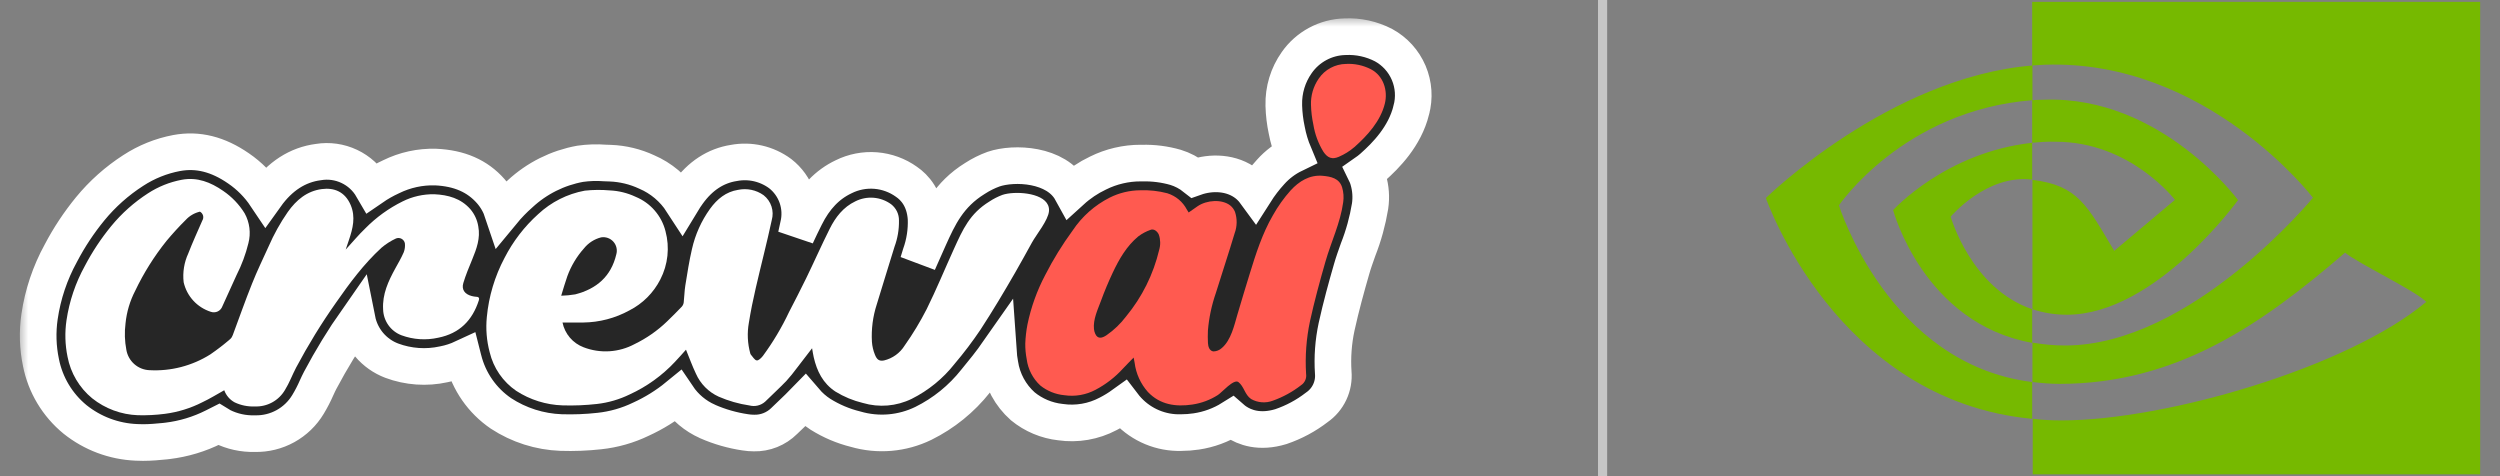 <svg width="126" height="24" viewBox="0 0 126 24" fill="none" xmlns="http://www.w3.org/2000/svg">
<rect x="0" y="0" width="126" height="24" fill="#808080" stroke="none"/>
<mask id="path-1-outside-1_8721_1847" maskUnits="userSpaceOnUse" x="0.924" y="0.846" width="72" height="23" fill="black">
<rect fill="white" x="0.924" y="0.846" width="72" height="23"/>
<path d="M71.127 5.556V5.559C70.798 6.879 69.853 7.835 69.173 8.438L69.156 8.453C69.05 8.545 68.939 8.631 68.824 8.711C68.874 8.813 68.916 8.92 68.95 9.029L68.955 9.049C69.085 9.484 69.118 9.941 69.052 10.39C68.928 11.141 68.726 11.876 68.447 12.584C68.325 12.927 68.208 13.253 68.118 13.573C67.871 14.428 67.59 15.441 67.363 16.475C67.202 17.23 67.145 18.003 67.195 18.773C67.225 19.113 67.164 19.455 67.018 19.764C66.873 20.073 66.648 20.337 66.367 20.531C65.821 20.953 65.209 21.28 64.556 21.502C63.479 21.829 62.728 21.544 62.287 21.246C62.215 21.197 62.146 21.144 62.081 21.087C61.537 21.427 60.928 21.651 60.293 21.745C60.04 21.783 59.784 21.802 59.527 21.803C59.029 21.817 58.534 21.726 58.074 21.535C57.613 21.344 57.199 21.058 56.857 20.696C56.767 20.601 56.682 20.502 56.603 20.398C56.364 20.57 56.113 20.724 55.852 20.858C55.114 21.249 54.272 21.395 53.446 21.275C52.749 21.198 52.089 20.921 51.547 20.476C50.925 19.924 50.517 19.17 50.395 18.347C50.357 18.142 50.331 17.935 50.317 17.727C49.95 18.252 49.553 18.744 49.171 19.206C48.462 20.102 47.563 20.831 46.539 21.337C45.475 21.856 44.257 21.961 43.121 21.63C42.494 21.475 41.896 21.221 41.349 20.878C41.059 20.69 40.798 20.46 40.573 20.197C40.35 20.427 40.127 20.639 39.913 20.844C39.783 20.968 39.651 21.092 39.523 21.218C39.324 21.416 39.086 21.571 38.825 21.676C38.565 21.78 38.285 21.831 38.005 21.825C37.855 21.825 37.706 21.813 37.559 21.789C36.909 21.692 36.274 21.511 35.672 21.248L35.654 21.238C35.045 20.968 34.524 20.53 34.152 19.977C33.587 20.439 32.965 20.825 32.302 21.127C31.643 21.446 30.933 21.648 30.205 21.725C29.565 21.796 28.921 21.821 28.277 21.8C27.198 21.76 26.151 21.427 25.248 20.835C24.305 20.192 23.631 19.224 23.356 18.117C23.351 18.093 23.344 18.069 23.338 18.045C23.028 18.189 22.701 18.296 22.366 18.361C21.492 18.554 20.581 18.49 19.743 18.177C19.302 18.01 18.911 17.733 18.606 17.374C18.302 17.014 18.093 16.583 18.001 16.121C17.317 17.098 16.695 18.116 16.137 19.169C16.078 19.277 16.02 19.409 15.956 19.546C15.83 19.834 15.686 20.113 15.524 20.381C15.248 20.841 14.855 21.219 14.386 21.478C13.916 21.737 13.386 21.867 12.85 21.855H12.841C12.27 21.871 11.704 21.747 11.192 21.494C11.134 21.463 11.077 21.43 11.022 21.396C10.944 21.436 10.865 21.474 10.783 21.513C10.048 21.883 9.255 22.122 8.438 22.22L8.306 22.235C7.968 22.268 7.597 22.304 7.206 22.304C7.094 22.304 6.981 22.3 6.868 22.295C5.742 22.247 4.661 21.842 3.782 21.138C2.894 20.411 2.287 19.398 2.064 18.272C1.905 17.511 1.881 16.727 1.993 15.958C2.157 14.837 2.52 13.754 3.066 12.761C3.481 11.967 3.977 11.219 4.544 10.526C5.163 9.772 5.896 9.119 6.716 8.592C7.38 8.159 8.123 7.86 8.902 7.713C9.964 7.515 10.984 7.769 12.027 8.491C12.568 8.861 13.033 9.331 13.397 9.875C14.109 8.879 15.001 8.303 16.049 8.168C16.578 8.081 17.12 8.158 17.604 8.387C18.089 8.615 18.492 8.986 18.761 9.449C19.062 9.242 19.38 9.061 19.712 8.908C20.408 8.565 21.177 8.397 21.953 8.42C23.15 8.473 24.06 8.87 24.733 9.634C25 9.938 25.203 10.294 25.331 10.679C25.6 10.353 25.894 10.049 26.212 9.769C27.056 8.986 28.108 8.46 29.242 8.255C29.658 8.196 30.079 8.182 30.498 8.215C30.585 8.219 30.675 8.223 30.763 8.224C31.397 8.249 32.019 8.399 32.594 8.667C33.324 8.98 33.944 9.504 34.376 10.171C34.468 10.019 34.566 9.869 34.671 9.725C35.292 8.864 36.071 8.356 36.985 8.213C37.39 8.137 37.806 8.145 38.208 8.237C38.609 8.33 38.988 8.504 39.319 8.749C39.71 9.052 40.004 9.462 40.167 9.929C40.329 10.396 40.353 10.901 40.235 11.381C40.2 11.546 40.163 11.712 40.127 11.876C40.275 11.56 40.426 11.24 40.586 10.924C41.064 9.959 41.697 9.299 42.517 8.91C43.019 8.66 43.578 8.552 44.136 8.596C44.694 8.641 45.23 8.836 45.685 9.162C46.098 9.444 46.605 9.994 46.674 11.017C46.697 11.635 46.602 12.252 46.394 12.834C46.354 12.966 46.314 13.099 46.272 13.233L46.349 13.057C46.504 12.703 46.661 12.348 46.82 11.997C47.306 10.919 47.805 9.816 49.138 8.992C49.432 8.801 49.748 8.644 50.077 8.524C51.11 8.173 53.241 8.259 53.994 9.626C54.396 9.26 54.849 8.955 55.34 8.722C56.008 8.39 56.745 8.218 57.491 8.219L57.56 8.221C58.13 8.205 58.7 8.277 59.248 8.435C59.6 8.543 59.929 8.716 60.218 8.945C61.037 8.654 62.081 8.672 62.85 9.277C63.002 9.399 63.137 9.539 63.252 9.696C63.486 9.328 63.751 8.981 64.046 8.659C64.375 8.293 64.773 7.993 65.217 7.778C65.052 7.384 64.929 6.974 64.85 6.554C64.765 6.153 64.716 5.746 64.704 5.336V5.304C64.683 4.535 64.912 3.781 65.356 3.154C65.63 2.762 65.992 2.44 66.413 2.214C66.834 1.987 67.302 1.863 67.78 1.851C68.457 1.817 69.132 1.964 69.734 2.277C70.301 2.587 70.747 3.079 71 3.674C71.252 4.269 71.297 4.932 71.127 5.556Z"/>
</mask>
<path d="M71.127 5.556V5.559C70.798 6.879 69.853 7.835 69.173 8.438L69.156 8.453C69.05 8.545 68.939 8.631 68.824 8.711C68.874 8.813 68.916 8.92 68.95 9.029L68.955 9.049C69.085 9.484 69.118 9.941 69.052 10.39C68.928 11.141 68.726 11.876 68.447 12.584C68.325 12.927 68.208 13.253 68.118 13.573C67.871 14.428 67.59 15.441 67.363 16.475C67.202 17.23 67.145 18.003 67.195 18.773C67.225 19.113 67.164 19.455 67.018 19.764C66.873 20.073 66.648 20.337 66.367 20.531C65.821 20.953 65.209 21.28 64.556 21.502C63.479 21.829 62.728 21.544 62.287 21.246C62.215 21.197 62.146 21.144 62.081 21.087C61.537 21.427 60.928 21.651 60.293 21.745C60.04 21.783 59.784 21.802 59.527 21.803C59.029 21.817 58.534 21.726 58.074 21.535C57.613 21.344 57.199 21.058 56.857 20.696C56.767 20.601 56.682 20.502 56.603 20.398C56.364 20.57 56.113 20.724 55.852 20.858C55.114 21.249 54.272 21.395 53.446 21.275C52.749 21.198 52.089 20.921 51.547 20.476C50.925 19.924 50.517 19.17 50.395 18.347C50.357 18.142 50.331 17.935 50.317 17.727C49.95 18.252 49.553 18.744 49.171 19.206C48.462 20.102 47.563 20.831 46.539 21.337C45.475 21.856 44.257 21.961 43.121 21.63C42.494 21.475 41.896 21.221 41.349 20.878C41.059 20.69 40.798 20.46 40.573 20.197C40.35 20.427 40.127 20.639 39.913 20.844C39.783 20.968 39.651 21.092 39.523 21.218C39.324 21.416 39.086 21.571 38.825 21.676C38.565 21.78 38.285 21.831 38.005 21.825C37.855 21.825 37.706 21.813 37.559 21.789C36.909 21.692 36.274 21.511 35.672 21.248L35.654 21.238C35.045 20.968 34.524 20.53 34.152 19.977C33.587 20.439 32.965 20.825 32.302 21.127C31.643 21.446 30.933 21.648 30.205 21.725C29.565 21.796 28.921 21.821 28.277 21.8C27.198 21.76 26.151 21.427 25.248 20.835C24.305 20.192 23.631 19.224 23.356 18.117C23.351 18.093 23.344 18.069 23.338 18.045C23.028 18.189 22.701 18.296 22.366 18.361C21.492 18.554 20.581 18.49 19.743 18.177C19.302 18.01 18.911 17.733 18.606 17.374C18.302 17.014 18.093 16.583 18.001 16.121C17.317 17.098 16.695 18.116 16.137 19.169C16.078 19.277 16.02 19.409 15.956 19.546C15.83 19.834 15.686 20.113 15.524 20.381C15.248 20.841 14.855 21.219 14.386 21.478C13.916 21.737 13.386 21.867 12.85 21.855H12.841C12.27 21.871 11.704 21.747 11.192 21.494C11.134 21.463 11.077 21.43 11.022 21.396C10.944 21.436 10.865 21.474 10.783 21.513C10.048 21.883 9.255 22.122 8.438 22.22L8.306 22.235C7.968 22.268 7.597 22.304 7.206 22.304C7.094 22.304 6.981 22.3 6.868 22.295C5.742 22.247 4.661 21.842 3.782 21.138C2.894 20.411 2.287 19.398 2.064 18.272C1.905 17.511 1.881 16.727 1.993 15.958C2.157 14.837 2.52 13.754 3.066 12.761C3.481 11.967 3.977 11.219 4.544 10.526C5.163 9.772 5.896 9.119 6.716 8.592C7.38 8.159 8.123 7.86 8.902 7.713C9.964 7.515 10.984 7.769 12.027 8.491C12.568 8.861 13.033 9.331 13.397 9.875C14.109 8.879 15.001 8.303 16.049 8.168C16.578 8.081 17.12 8.158 17.604 8.387C18.089 8.615 18.492 8.986 18.761 9.449C19.062 9.242 19.38 9.061 19.712 8.908C20.408 8.565 21.177 8.397 21.953 8.42C23.15 8.473 24.06 8.87 24.733 9.634C25 9.938 25.203 10.294 25.331 10.679C25.6 10.353 25.894 10.049 26.212 9.769C27.056 8.986 28.108 8.46 29.242 8.255C29.658 8.196 30.079 8.182 30.498 8.215C30.585 8.219 30.675 8.223 30.763 8.224C31.397 8.249 32.019 8.399 32.594 8.667C33.324 8.98 33.944 9.504 34.376 10.171C34.468 10.019 34.566 9.869 34.671 9.725C35.292 8.864 36.071 8.356 36.985 8.213C37.39 8.137 37.806 8.145 38.208 8.237C38.609 8.33 38.988 8.504 39.319 8.749C39.71 9.052 40.004 9.462 40.167 9.929C40.329 10.396 40.353 10.901 40.235 11.381C40.2 11.546 40.163 11.712 40.127 11.876C40.275 11.56 40.426 11.24 40.586 10.924C41.064 9.959 41.697 9.299 42.517 8.91C43.019 8.66 43.578 8.552 44.136 8.596C44.694 8.641 45.23 8.836 45.685 9.162C46.098 9.444 46.605 9.994 46.674 11.017C46.697 11.635 46.602 12.252 46.394 12.834C46.354 12.966 46.314 13.099 46.272 13.233L46.349 13.057C46.504 12.703 46.661 12.348 46.82 11.997C47.306 10.919 47.805 9.816 49.138 8.992C49.432 8.801 49.748 8.644 50.077 8.524C51.11 8.173 53.241 8.259 53.994 9.626C54.396 9.26 54.849 8.955 55.34 8.722C56.008 8.39 56.745 8.218 57.491 8.219L57.56 8.221C58.13 8.205 58.7 8.277 59.248 8.435C59.6 8.543 59.929 8.716 60.218 8.945C61.037 8.654 62.081 8.672 62.85 9.277C63.002 9.399 63.137 9.539 63.252 9.696C63.486 9.328 63.751 8.981 64.046 8.659C64.375 8.293 64.773 7.993 65.217 7.778C65.052 7.384 64.929 6.974 64.85 6.554C64.765 6.153 64.716 5.746 64.704 5.336V5.304C64.683 4.535 64.912 3.781 65.356 3.154C65.63 2.762 65.992 2.44 66.413 2.214C66.834 1.987 67.302 1.863 67.78 1.851C68.457 1.817 69.132 1.964 69.734 2.277C70.301 2.587 70.747 3.079 71 3.674C71.252 4.269 71.297 4.932 71.127 5.556Z" fill="#262626"/>
<path d="M71.127 5.556V5.559C70.798 6.879 69.853 7.835 69.173 8.438L69.156 8.453C69.05 8.545 68.939 8.631 68.824 8.711C68.874 8.813 68.916 8.92 68.95 9.029L68.955 9.049C69.085 9.484 69.118 9.941 69.052 10.39C68.928 11.141 68.726 11.876 68.447 12.584C68.325 12.927 68.208 13.253 68.118 13.573C67.871 14.428 67.59 15.441 67.363 16.475C67.202 17.23 67.145 18.003 67.195 18.773C67.225 19.113 67.164 19.455 67.018 19.764C66.873 20.073 66.648 20.337 66.367 20.531C65.821 20.953 65.209 21.28 64.556 21.502C63.479 21.829 62.728 21.544 62.287 21.246C62.215 21.197 62.146 21.144 62.081 21.087C61.537 21.427 60.928 21.651 60.293 21.745C60.04 21.783 59.784 21.802 59.527 21.803C59.029 21.817 58.534 21.726 58.074 21.535C57.613 21.344 57.199 21.058 56.857 20.696C56.767 20.601 56.682 20.502 56.603 20.398C56.364 20.57 56.113 20.724 55.852 20.858C55.114 21.249 54.272 21.395 53.446 21.275C52.749 21.198 52.089 20.921 51.547 20.476C50.925 19.924 50.517 19.17 50.395 18.347C50.357 18.142 50.331 17.935 50.317 17.727C49.95 18.252 49.553 18.744 49.171 19.206C48.462 20.102 47.563 20.831 46.539 21.337C45.475 21.856 44.257 21.961 43.121 21.63C42.494 21.475 41.896 21.221 41.349 20.878C41.059 20.69 40.798 20.46 40.573 20.197C40.35 20.427 40.127 20.639 39.913 20.844C39.783 20.968 39.651 21.092 39.523 21.218C39.324 21.416 39.086 21.571 38.825 21.676C38.565 21.78 38.285 21.831 38.005 21.825C37.855 21.825 37.706 21.813 37.559 21.789C36.909 21.692 36.274 21.511 35.672 21.248L35.654 21.238C35.045 20.968 34.524 20.53 34.152 19.977C33.587 20.439 32.965 20.825 32.302 21.127C31.643 21.446 30.933 21.648 30.205 21.725C29.565 21.796 28.921 21.821 28.277 21.8C27.198 21.76 26.151 21.427 25.248 20.835C24.305 20.192 23.631 19.224 23.356 18.117C23.351 18.093 23.344 18.069 23.338 18.045C23.028 18.189 22.701 18.296 22.366 18.361C21.492 18.554 20.581 18.49 19.743 18.177C19.302 18.01 18.911 17.733 18.606 17.374C18.302 17.014 18.093 16.583 18.001 16.121C17.317 17.098 16.695 18.116 16.137 19.169C16.078 19.277 16.02 19.409 15.956 19.546C15.83 19.834 15.686 20.113 15.524 20.381C15.248 20.841 14.855 21.219 14.386 21.478C13.916 21.737 13.386 21.867 12.85 21.855H12.841C12.27 21.871 11.704 21.747 11.192 21.494C11.134 21.463 11.077 21.43 11.022 21.396C10.944 21.436 10.865 21.474 10.783 21.513C10.048 21.883 9.255 22.122 8.438 22.22L8.306 22.235C7.968 22.268 7.597 22.304 7.206 22.304C7.094 22.304 6.981 22.3 6.868 22.295C5.742 22.247 4.661 21.842 3.782 21.138C2.894 20.411 2.287 19.398 2.064 18.272C1.905 17.511 1.881 16.727 1.993 15.958C2.157 14.837 2.52 13.754 3.066 12.761C3.481 11.967 3.977 11.219 4.544 10.526C5.163 9.772 5.896 9.119 6.716 8.592C7.38 8.159 8.123 7.86 8.902 7.713C9.964 7.515 10.984 7.769 12.027 8.491C12.568 8.861 13.033 9.331 13.397 9.875C14.109 8.879 15.001 8.303 16.049 8.168C16.578 8.081 17.12 8.158 17.604 8.387C18.089 8.615 18.492 8.986 18.761 9.449C19.062 9.242 19.38 9.061 19.712 8.908C20.408 8.565 21.177 8.397 21.953 8.42C23.15 8.473 24.06 8.87 24.733 9.634C25 9.938 25.203 10.294 25.331 10.679C25.6 10.353 25.894 10.049 26.212 9.769C27.056 8.986 28.108 8.46 29.242 8.255C29.658 8.196 30.079 8.182 30.498 8.215C30.585 8.219 30.675 8.223 30.763 8.224C31.397 8.249 32.019 8.399 32.594 8.667C33.324 8.98 33.944 9.504 34.376 10.171C34.468 10.019 34.566 9.869 34.671 9.725C35.292 8.864 36.071 8.356 36.985 8.213C37.39 8.137 37.806 8.145 38.208 8.237C38.609 8.33 38.988 8.504 39.319 8.749C39.71 9.052 40.004 9.462 40.167 9.929C40.329 10.396 40.353 10.901 40.235 11.381C40.2 11.546 40.163 11.712 40.127 11.876C40.275 11.56 40.426 11.24 40.586 10.924C41.064 9.959 41.697 9.299 42.517 8.91C43.019 8.66 43.578 8.552 44.136 8.596C44.694 8.641 45.23 8.836 45.685 9.162C46.098 9.444 46.605 9.994 46.674 11.017C46.697 11.635 46.602 12.252 46.394 12.834C46.354 12.966 46.314 13.099 46.272 13.233L46.349 13.057C46.504 12.703 46.661 12.348 46.82 11.997C47.306 10.919 47.805 9.816 49.138 8.992C49.432 8.801 49.748 8.644 50.077 8.524C51.11 8.173 53.241 8.259 53.994 9.626C54.396 9.26 54.849 8.955 55.34 8.722C56.008 8.39 56.745 8.218 57.491 8.219L57.56 8.221C58.13 8.205 58.7 8.277 59.248 8.435C59.6 8.543 59.929 8.716 60.218 8.945C61.037 8.654 62.081 8.672 62.85 9.277C63.002 9.399 63.137 9.539 63.252 9.696C63.486 9.328 63.751 8.981 64.046 8.659C64.375 8.293 64.773 7.993 65.217 7.778C65.052 7.384 64.929 6.974 64.85 6.554C64.765 6.153 64.716 5.746 64.704 5.336V5.304C64.683 4.535 64.912 3.781 65.356 3.154C65.63 2.762 65.992 2.44 66.413 2.214C66.834 1.987 67.302 1.863 67.78 1.851C68.457 1.817 69.132 1.964 69.734 2.277C70.301 2.587 70.747 3.079 71 3.674C71.252 4.269 71.297 4.932 71.127 5.556Z" stroke="white" stroke-width="1.846" mask="url(#path-1-outside-1_8721_1847)"/>
<path d="M69.795 5.227C69.576 6.106 68.922 6.828 68.262 7.413C68.027 7.615 67.764 7.779 67.48 7.901C67.136 8.053 66.906 7.956 66.699 7.647C66.443 7.229 66.271 6.764 66.193 6.28C66.123 5.957 66.083 5.629 66.074 5.298C66.055 4.82 66.193 4.349 66.467 3.957C66.619 3.734 66.822 3.551 67.059 3.424C67.297 3.296 67.561 3.227 67.83 3.222C68.269 3.197 68.705 3.29 69.095 3.491C69.722 3.816 69.96 4.564 69.795 5.227Z" fill="#FF5A50"/>
<path d="M67.642 9.44C67.498 8.982 67.076 8.899 66.668 8.861C65.999 8.801 65.474 9.137 65.052 9.592C64.704 9.981 64.401 10.408 64.147 10.864C63.617 11.781 63.295 12.793 62.986 13.798C62.785 14.452 62.609 15.027 62.359 15.875C62.211 16.377 62.044 17.151 61.579 17.541C61.463 17.649 61.311 17.709 61.153 17.712C60.959 17.684 60.89 17.479 60.881 17.289C60.87 17.079 60.87 16.869 60.879 16.659C60.932 16.014 61.067 15.379 61.279 14.769C61.59 13.763 61.925 12.765 62.226 11.756C62.355 11.408 62.361 11.026 62.242 10.674C62.191 10.55 62.109 10.441 62.005 10.356C61.586 10.027 60.828 10.082 60.369 10.387C60.217 10.492 60.067 10.599 59.908 10.709C59.874 10.652 59.846 10.612 59.821 10.568C59.719 10.372 59.579 10.197 59.41 10.055C59.24 9.913 59.043 9.806 58.832 9.74C58.389 9.623 57.931 9.573 57.474 9.59C56.936 9.593 56.406 9.72 55.926 9.961C55.17 10.344 54.527 10.916 54.059 11.621C53.541 12.328 53.08 13.076 52.681 13.857C52.266 14.642 51.964 15.482 51.784 16.352C51.723 16.67 51.686 16.993 51.674 17.317C51.671 17.579 51.695 17.841 51.745 18.099C51.811 18.611 52.056 19.084 52.436 19.433C52.783 19.709 53.203 19.878 53.645 19.919C54.184 19.999 54.735 19.902 55.216 19.645C55.738 19.371 56.208 19.006 56.604 18.569C56.77 18.39 56.946 18.218 57.136 18.02C57.157 18.136 57.174 18.209 57.185 18.282C57.253 18.828 57.486 19.341 57.852 19.753C58.47 20.404 59.261 20.512 60.095 20.389C60.553 20.321 60.992 20.157 61.383 19.907C61.587 19.777 62.185 19.076 62.418 19.258C62.705 19.481 62.734 19.894 63.055 20.11C63.221 20.205 63.406 20.261 63.597 20.275C63.788 20.289 63.98 20.261 64.158 20.192C64.668 20.01 65.146 19.748 65.573 19.415C65.666 19.354 65.739 19.268 65.784 19.166C65.829 19.065 65.844 18.952 65.827 18.843C65.773 17.951 65.839 17.056 66.025 16.181C66.246 15.178 66.516 14.185 66.799 13.198C67.085 12.193 67.554 11.241 67.697 10.193C67.734 9.941 67.715 9.684 67.642 9.44ZM58.421 12.599C58.13 13.824 57.563 14.967 56.763 15.938C56.484 16.309 56.149 16.632 55.768 16.896C55.544 17.046 55.324 17.101 55.2 16.823C55.166 16.747 55.144 16.665 55.136 16.582C55.087 16.105 55.322 15.608 55.485 15.173C55.664 14.683 55.865 14.203 56.086 13.734C56.406 13.056 56.781 12.405 57.366 11.917C57.557 11.773 57.77 11.659 57.996 11.581C58.152 11.519 58.335 11.658 58.406 11.829C58.491 12.078 58.496 12.347 58.421 12.599Z" fill="#FF5A50"/>
<path d="M24.133 15.138C23.808 16.149 23.159 16.805 22.095 17.019C21.476 17.16 20.83 17.118 20.234 16.898C19.968 16.797 19.737 16.618 19.573 16.385C19.408 16.152 19.316 15.875 19.309 15.59C19.265 14.827 19.571 14.169 19.925 13.526C20.073 13.259 20.227 12.994 20.349 12.714C20.402 12.575 20.422 12.425 20.408 12.276C20.401 12.226 20.382 12.179 20.354 12.138C20.325 12.097 20.288 12.062 20.244 12.038C20.201 12.013 20.152 11.998 20.102 11.995C20.052 11.992 20.003 12.001 19.956 12.02C19.693 12.142 19.447 12.3 19.225 12.488C18.335 13.305 17.62 14.27 16.931 15.259C16.194 16.305 15.524 17.397 14.924 18.527C14.729 18.9 14.582 19.302 14.361 19.657C14.207 19.919 13.985 20.135 13.717 20.281C13.45 20.427 13.148 20.497 12.844 20.485C12.494 20.5 12.145 20.43 11.828 20.28C11.583 20.148 11.396 19.93 11.302 19.668C10.938 19.87 10.578 20.095 10.197 20.274C9.605 20.576 8.964 20.773 8.304 20.858C7.855 20.916 7.402 20.939 6.949 20.927C6.11 20.897 5.303 20.598 4.646 20.075C4 19.544 3.56 18.804 3.404 17.982C3.279 17.375 3.261 16.751 3.352 16.138C3.494 15.178 3.808 14.251 4.277 13.402C4.65 12.69 5.095 12.018 5.604 11.397C6.133 10.753 6.758 10.196 7.458 9.744C7.974 9.408 8.552 9.176 9.158 9.061C9.942 8.914 10.618 9.185 11.247 9.62C11.684 9.917 12.054 10.303 12.331 10.753C12.585 11.212 12.652 11.752 12.519 12.259C12.383 12.814 12.184 13.35 11.925 13.859C11.687 14.385 11.451 14.912 11.208 15.436C11.168 15.55 11.084 15.644 10.976 15.696C10.867 15.748 10.741 15.755 10.627 15.716C10.288 15.608 9.983 15.414 9.743 15.153C9.502 14.891 9.335 14.571 9.256 14.224C9.199 13.728 9.28 13.225 9.49 12.771C9.708 12.21 9.958 11.662 10.199 11.111C10.222 11.075 10.236 11.034 10.242 10.991C10.248 10.948 10.245 10.905 10.234 10.863C10.222 10.822 10.202 10.783 10.175 10.749C10.149 10.715 10.115 10.688 10.077 10.667C9.8 10.732 9.549 10.878 9.357 11.088C9.017 11.424 8.695 11.779 8.388 12.146C7.77 12.918 7.242 13.759 6.816 14.652C6.549 15.165 6.383 15.725 6.326 16.301C6.27 16.743 6.284 17.192 6.368 17.63C6.415 17.908 6.555 18.162 6.766 18.349C6.978 18.536 7.247 18.645 7.529 18.657C8.61 18.717 9.683 18.439 10.6 17.862C10.949 17.622 11.285 17.364 11.605 17.087C11.664 17.031 11.708 16.962 11.733 16.886C12.056 16.021 12.36 15.149 12.704 14.294C12.956 13.659 13.255 13.043 13.537 12.422C13.802 11.812 14.126 11.229 14.506 10.682C14.933 10.081 15.473 9.625 16.224 9.529C16.829 9.45 17.386 9.653 17.675 10.336C17.929 10.938 17.783 11.515 17.587 12.093C17.536 12.241 17.487 12.389 17.423 12.579C17.776 12.195 18.076 11.83 18.414 11.508C18.958 10.956 19.591 10.498 20.285 10.154C20.783 9.904 21.334 9.78 21.89 9.79C22.579 9.821 23.223 9.995 23.705 10.541C23.915 10.788 24.054 11.088 24.105 11.408C24.219 12.002 24.021 12.535 23.802 13.069C23.639 13.464 23.473 13.859 23.351 14.266C23.252 14.597 23.427 14.831 23.778 14.921C23.856 14.941 23.936 14.954 24.016 14.959C24.146 14.964 24.164 15.038 24.133 15.138Z" fill="white"/>
<path d="M52.82 10.336C52.531 9.691 51.109 9.622 50.522 9.822C50.29 9.909 50.068 10.022 49.862 10.159C48.88 10.766 48.531 11.546 48.07 12.564C47.613 13.57 47.193 14.593 46.703 15.582C46.378 16.218 46.008 16.83 45.595 17.414C45.361 17.793 44.986 18.064 44.552 18.167C44.294 18.218 44.188 18.103 44.097 17.878C44.012 17.671 43.961 17.453 43.945 17.231C43.908 16.592 43.991 15.953 44.188 15.345C44.479 14.37 44.791 13.403 45.085 12.431C45.241 12.008 45.316 11.561 45.308 11.111C45.31 10.954 45.276 10.799 45.208 10.657C45.139 10.516 45.039 10.392 44.916 10.296C44.657 10.107 44.352 9.993 44.032 9.967C43.713 9.941 43.393 10.004 43.108 10.148C42.501 10.437 42.104 10.952 41.814 11.537C41.402 12.36 41.031 13.202 40.629 14.028C40.353 14.601 40.055 15.164 39.767 15.728C39.401 16.505 38.96 17.244 38.452 17.936C38.372 18.039 38.229 18.181 38.138 18.165C38.028 18.148 37.941 17.982 37.847 17.878C37.831 17.859 37.82 17.836 37.814 17.812C37.675 17.308 37.651 16.78 37.743 16.266C37.836 15.684 37.953 15.105 38.087 14.531C38.35 13.385 38.65 12.246 38.896 11.095C38.96 10.868 38.956 10.628 38.883 10.405C38.81 10.181 38.672 9.984 38.487 9.839C38.303 9.707 38.093 9.615 37.871 9.569C37.649 9.522 37.42 9.522 37.198 9.569C36.59 9.664 36.142 10.033 35.785 10.526C35.349 11.133 35.039 11.822 34.875 12.552C34.734 13.155 34.641 13.769 34.541 14.383C34.495 14.666 34.493 14.955 34.459 15.242C34.449 15.322 34.415 15.396 34.362 15.456C34.118 15.71 33.872 15.959 33.618 16.202C33.137 16.666 32.585 17.05 31.984 17.342C31.592 17.552 31.16 17.675 30.716 17.703C30.273 17.731 29.829 17.663 29.414 17.503C29.146 17.402 28.907 17.234 28.721 17.016C28.535 16.798 28.408 16.536 28.35 16.255C28.707 16.255 29.05 16.258 29.394 16.255C30.207 16.246 31.006 16.037 31.719 15.646C32.391 15.304 32.938 14.757 33.28 14.085C33.667 13.335 33.76 12.467 33.541 11.652C33.444 11.267 33.257 10.909 32.996 10.609C32.736 10.308 32.408 10.073 32.041 9.921C31.629 9.727 31.183 9.616 30.728 9.596C30.31 9.56 29.889 9.564 29.471 9.609C28.591 9.772 27.776 10.184 27.122 10.795C26.427 11.421 25.853 12.168 25.427 13.001C24.937 13.925 24.634 14.937 24.536 15.979C24.477 16.574 24.526 17.175 24.68 17.753C24.869 18.545 25.345 19.238 26.016 19.698C26.713 20.151 27.521 20.404 28.352 20.431C28.931 20.449 29.511 20.425 30.087 20.36C30.661 20.295 31.22 20.131 31.739 19.878C32.594 19.486 33.365 18.933 34.009 18.247C34.21 18.037 34.402 17.816 34.574 17.624C34.739 18.024 34.886 18.439 35.075 18.834C35.302 19.347 35.71 19.759 36.221 19.991C36.716 20.207 37.237 20.356 37.771 20.435C37.909 20.471 38.053 20.472 38.192 20.439C38.33 20.405 38.458 20.338 38.564 20.243C38.917 19.896 39.284 19.561 39.628 19.205C39.82 18.992 40.002 18.769 40.171 18.538C40.421 18.218 40.668 17.892 40.929 17.552C40.959 17.719 40.979 17.86 41.01 17.998C41.172 18.706 41.474 19.32 42.105 19.735C42.533 19.998 43 20.192 43.488 20.309C44.305 20.55 45.183 20.477 45.949 20.102C46.792 19.68 47.532 19.077 48.114 18.335C48.582 17.784 49.019 17.207 49.421 16.608C50.034 15.668 50.611 14.701 51.171 13.727C51.455 13.231 51.732 12.731 52.007 12.23C52.231 11.821 52.832 11.1 52.869 10.64C52.879 10.536 52.862 10.432 52.82 10.336ZM28.595 13.917C28.784 13.402 29.067 12.928 29.432 12.519C29.652 12.244 29.956 12.049 30.297 11.963C30.41 11.944 30.526 11.955 30.634 11.993C30.742 12.031 30.839 12.097 30.915 12.182C30.992 12.268 31.045 12.372 31.07 12.483C31.096 12.595 31.093 12.712 31.061 12.822C30.799 13.933 30.063 14.562 28.992 14.836C28.758 14.876 28.521 14.898 28.284 14.904C28.398 14.538 28.485 14.224 28.595 13.917Z" fill="white"/>
<line x1="80.77" y1="1.00872e-08" x2="80.77" y2="24" stroke="#C6C6C6" stroke-width="0.462"/>
<path d="M102.422 7.197V5.05C102.634 5.037 102.846 5.024 103.058 5.024C108.941 4.838 112.797 10.085 112.797 10.085C112.797 10.085 108.636 15.862 104.171 15.862C103.575 15.862 102.992 15.77 102.435 15.584V9.065C104.728 9.343 105.191 10.35 106.556 12.643L109.617 10.072C109.617 10.072 107.378 7.144 103.615 7.144C103.217 7.131 102.82 7.157 102.422 7.197ZM102.422 0.095V3.301L103.058 3.262C111.233 2.983 116.573 9.966 116.573 9.966C116.573 9.966 110.452 17.413 104.078 17.413C103.522 17.413 102.979 17.36 102.435 17.267V19.254C102.886 19.307 103.35 19.347 103.8 19.347C109.736 19.347 114.029 16.313 118.19 12.735C118.879 13.292 121.701 14.63 122.284 15.213C118.335 18.526 109.127 21.189 103.906 21.189C103.403 21.189 102.926 21.162 102.449 21.109V23.905H125V0.095L102.422 0.095ZM102.422 15.584V17.28C96.937 16.3 95.413 10.589 95.413 10.589C95.413 10.589 98.05 7.674 102.422 7.197V9.052H102.409C100.117 8.774 98.315 10.92 98.315 10.92C98.315 10.92 99.335 14.537 102.422 15.584ZM92.683 10.35C92.683 10.35 95.93 5.554 102.435 5.05V3.301C95.228 3.884 89 9.979 89 9.979C89 9.979 92.525 20.182 102.422 21.109V19.254C95.161 18.353 92.683 10.35 92.683 10.35Z" fill="#76B900"/>
</svg>
